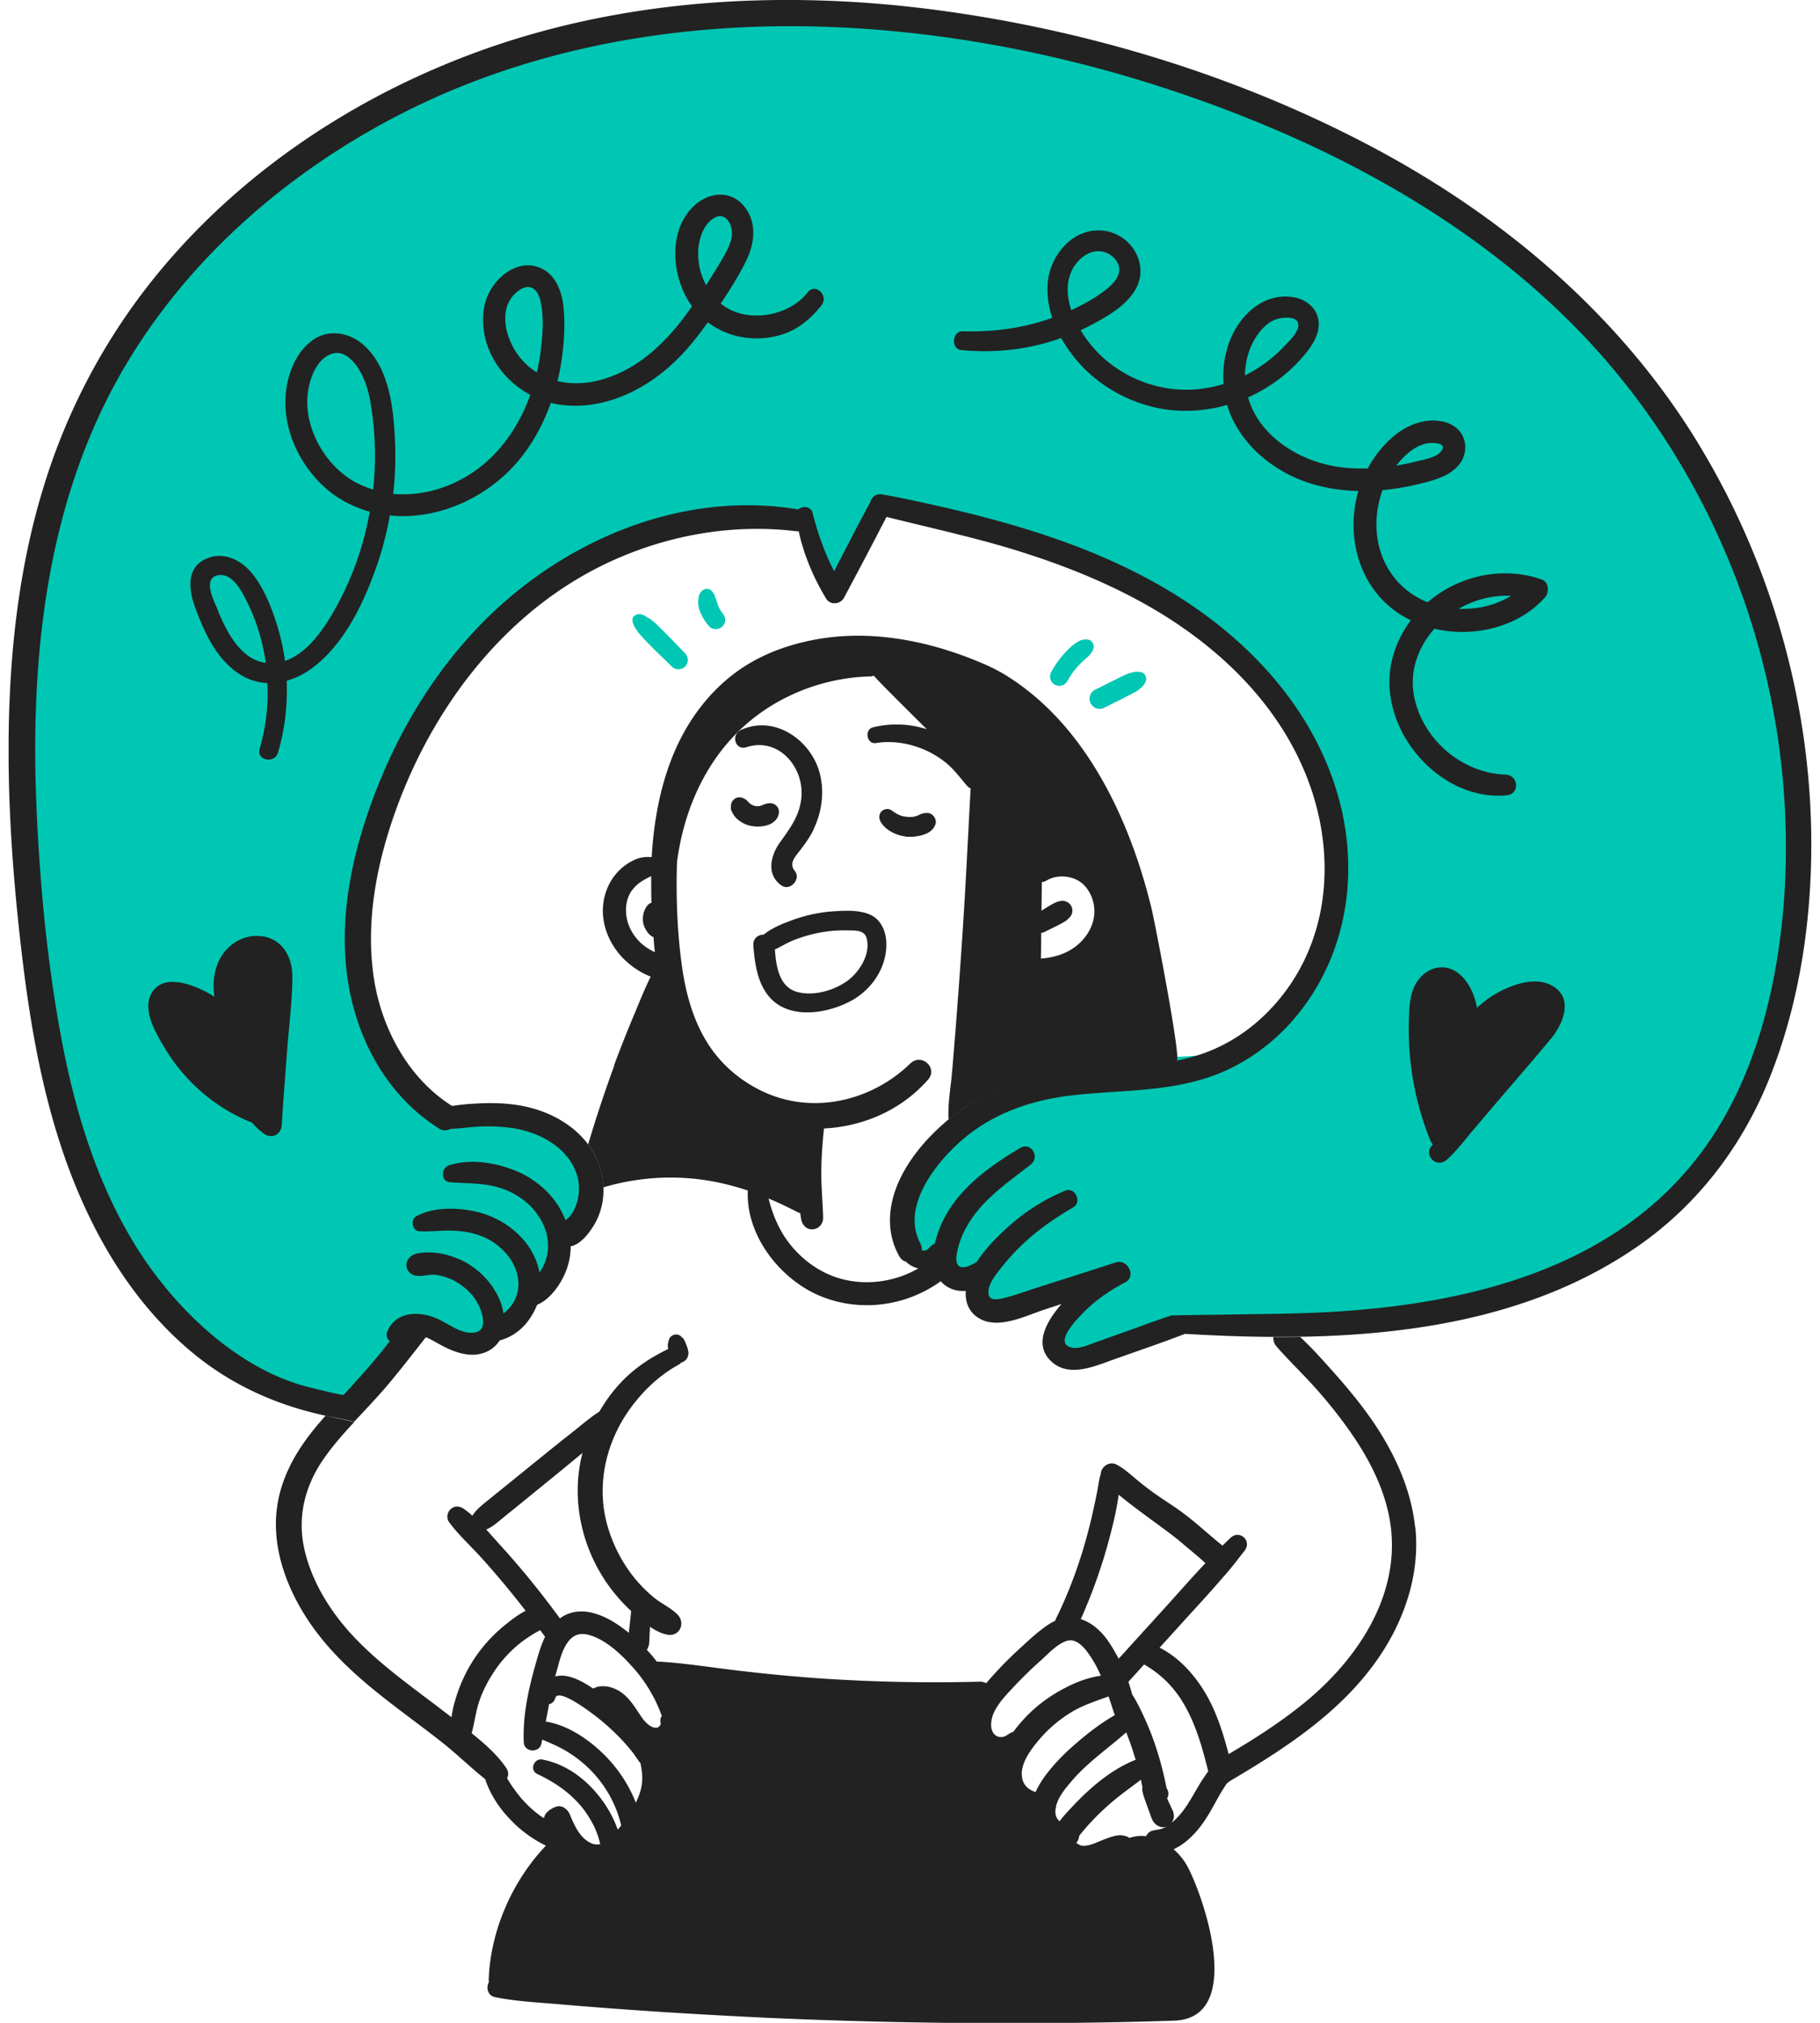 <svg width="144" height="160" fill="none" xmlns="http://www.w3.org/2000/svg"><g clip-path="url(#clip0_11022_95738)"><path d="M88.018 100.557s-7.786 3.204-9.154 2.745c-1.368-.459-1.378-2.286-1.378-2.286s-1.827 0-2.286-.918c-.46-.919-.66-.249-2.162-.584-1.502-.335-3.798-4.907 1.244-9.03 5.04-4.123 10.99-6.868 16.94-6.868 5.95 0 8.706-.46 11.451-6.41 2.746-5.95 5.042-7.786 1.378-15.573-3.664-7.787-7.787-13.737-16.942-16.941-9.154-3.205-17.4-5.041-17.4-5.041s-2.745 6.409-3.205 6.409c-.459 0-3.663-5.042-3.663-5.042s-20.146-2.745-28.392 14.196c-8.246 16.942-6.868 24.27-5.041 26.555 1.827 2.287 5.041 6.41 5.49 6.41.45 0 7.787-1.378 10.073 1.377 2.287 2.745 2.287 4.123 1.828 5.49-.46 1.378-1.828 1.828-1.828 1.828s-.459 3.205-1.377 4.123c-.918.918-4.123 5.041-5.49 5.041-1.369 0-5.042-1.377-5.042-1.377l-5.95 6.409s-9.614-1.827-13.737-7.328c-4.123-5.5-9.154-13.258-10.991-32.954-1.827-19.687.918-31.597 5.95-41.21C13.375 19.963 29.857.268 60.994.727c31.138.459 55.866 11.91 69.143 28.85 13.278 16.942 11.91 32.974 12.359 39.843.46 6.868-3.663 19.237-10.991 25.646-7.327 6.409-16.941 8.246-19.687 8.705-2.745.459-18.778.918-18.778.918s-8.245 3.664-9.613 2.287c-1.368-1.378 4.582-6.41 4.582-6.41l.01-.009z" fill="#00C7B3"/><path d="M134.508 35.308c-6.016-9.987-14.98-17.725-25.158-23.264C98.588 6.199 86.468 2.459 74.339.823c-12.455-1.674-25.436-.947-37.27 3.54-9.977 3.778-19.14 10.11-25.655 18.624A49.28 49.28 0 003.637 37.91C1.714 43.908.9 50.212.719 56.497c-.182 6.256.258 12.54.985 18.759.69 5.93 1.732 11.9 3.865 17.505 2.019 5.3 5.022 10.274 9.365 13.986 3.482 2.975 7.519 4.677 12.005 5.462.182.029.613.143 1.081.249l.976-1.043c.555-.603 1.11-1.196 1.636-1.818 1.052-1.243 2.047-2.535 3.061-3.826.364.143.727.364 1.043.536 1.224.688 2.764 1.272 4.084.44.306-.201.536-.44.708-.718a3.98 3.98 0 00.918-.373 4.162 4.162 0 001.311-1.138c.306-.402.555-.842.737-1.311 1.11-.449 1.98-1.808 2.334-2.793.22-.603.325-1.224.325-1.837.756-.133 1.425-.994 1.789-1.587.411-.641.67-1.407.765-2.162.038-.307.048-.613.038-.91 0-.267-.028-.525-.076-.784a5.966 5.966 0 00-.344-1.205 6.528 6.528 0 00-.785-1.397 4.347 4.347 0 00-.373-.459c-1.196-1.348-2.918-2.2-4.668-2.563-1.043-.22-2.124-.278-3.186-.25-.832.03-1.702.077-2.535.22-.01-.009-.028-.018-.047-.028-3.406-2.152-5.51-6.055-6.132-9.968-.746-4.754.287-9.651 1.98-14.1 3.08-8.083 8.83-15.382 16.826-19.017 4.563-2.076 9.652-2.956 14.627-2.343h.162c.412 1.884 1.167 3.663 2.172 5.328.325.536 1.129.459 1.416-.077.631-1.186 1.272-2.382 1.894-3.577.315-.593.631-1.196.937-1.799.144-.277.297-.555.44-.842.029-.057.058-.114.096-.172 3.415.861 6.849 1.598 10.207 2.63 3.396 1.053 6.725 2.344 9.843 4.047 5.74 3.128 10.838 7.797 13.239 14.005 2.21 5.71 1.875 12.302-2.018 17.218-1.827 2.306-4.238 4.018-7.079 4.812-.402.115-.813.21-1.224.297a25.16 25.16 0 01-1.894.296c-2.45.297-4.946.278-7.376.632-2.43.344-4.716 1.09-6.772 2.314-.699.412-1.378.88-2.019 1.407a5.06 5.06 0 00-.363.306c-2.306 2-4.563 5.06-4.248 8.284a5.59 5.59 0 00.727 2.267.799.799 0 00.517.392c.048.058.105.105.163.153.239.182.516.326.813.383.067.01.134.029.2.029a2.07 2.07 0 001.024-.163 2.323 2.323 0 00.976 1.531c.459.306 1.004.421 1.55.382-.058.88.23 1.722 1.128 2.21 1.502.813 3.54-.21 4.994-.698.478-.163.966-.316 1.454-.479-1.024 1.177-2.258 3.052-.909 4.449 1.387 1.425 3.425.516 4.984-.039 1.903-.679 3.817-1.32 5.692-2.047 2.286.134 4.63.23 6.983.239.708 0 1.415 0 2.123-.009 9.394-.153 18.884-1.751 26.661-7.117 4.84-3.339 8.399-8.055 10.551-13.517 2.143-5.434 3.109-11.317 3.224-17.142.229-11.412-2.899-22.891-8.801-32.658l.009.01zm6.065 40.751c-.937 5.596-2.85 11.192-6.418 15.688-7.538 9.528-20.309 11.853-31.769 12.14-2.736.066-5.472.086-8.207.133-.508 0-1.005.02-1.512.029-.134.048-.268.096-.411.134-1.186.411-2.363.851-3.55 1.272-.755.268-1.501.536-2.257.804-.564.201-1.3.536-1.894.249-1.033-.488.775-2.287 1.186-2.708.957-.975 2.086-1.741 3.291-2.372.9-.469.182-1.875-.746-1.578-2 .65-3.999 1.291-5.998 1.922-.947.297-1.885.66-2.85.9-.46.114-1.235.258-1.235-.421s.488-1.292.861-1.78a17.42 17.42 0 011.722-1.932c1.225-1.186 2.66-2.19 4.133-3.042.707-.42.153-1.636-.632-1.32a15.354 15.354 0 00-4.142 2.535c-1.062.9-2.095 1.932-2.87 3.109-.22.115-.43.249-.679.335-.258.095-.65.153-.822-.125-.23-.373-.039-1.042.057-1.425a6.202 6.202 0 01.622-1.52c1.148-2.115 3.233-3.521 5.089-4.966.784-.612.029-1.836-.842-1.31-2.65 1.578-5.357 3.558-6.447 6.581-.106.316-.22.65-.297.995-.22.058-.344.23-.507.383-.038.028-.086.067-.143.105-.106.038-.134.038-.163.048h-.124c-.03 0-.048 0-.077-.01 0-.2-.038-.402-.134-.583-1.473-2.822 1.071-6.122 3.052-7.93 2.487-2.258 5.605-3.368 8.896-3.75 3.587-.421 7.28-.268 10.743-1.397 2.84-.918 5.347-2.736 7.212-5.05 4.066-5.052 4.908-11.786 2.966-17.89-2.086-6.552-6.936-11.708-12.685-15.276-6.208-3.855-13.354-5.864-20.442-7.385-.918-.2-1.827-.382-2.755-.545-.517-.086-.861.24-.938.64-.114.163-.21.355-.315.546-.144.277-.297.555-.44.832-.316.603-.632 1.196-.938 1.799a557.37 557.37 0 00-1.167 2.257c-.755-1.454-1.3-3.013-1.703-4.61-.124-.527-.793-.574-1.138-.278-9.46-1.578-19.084 2.66-25.512 9.509-3.167 3.367-5.663 7.365-7.443 11.622-1.97 4.726-3.329 9.949-2.812 15.095.507 5.09 2.966 9.997 7.375 12.761.268.172.613.153.9.01.774-.029 1.55-.153 2.314-.182.91-.038 1.808 0 2.698.144 1.397.239 2.736.794 3.77 1.779.238.23.458.488.65.765.153.22.287.469.392.718l.086.2c.019.058.038.106.057.163.058.182.105.373.134.564l.029.24c0 .134.01.22.01.325v.258c0 .105-.02.21-.039.325a3.662 3.662 0 01-.497 1.378c-.134.22-.325.392-.526.555a6.537 6.537 0 00-.316-.699c-.086-.153-.163-.306-.258-.45a6.88 6.88 0 00-1.35-1.54 7.641 7.641 0 00-1.893-1.176c-1.617-.689-3.712-1.043-5.414-.478-.613.2-.651 1.272.076 1.33 1.444.124 2.87.028 4.257.545.517.191.995.45 1.435.765.555.392 1.033.89 1.396 1.473l.058.086c.603.995.813 2.172.45 3.29a3.66 3.66 0 01-.498.986c-.22-1.196-.851-2.248-1.722-3.06a6.682 6.682 0 00-1.712-1.187 6.734 6.734 0 00-1.54-.555c-1.493-.354-3.396-.402-4.774.354-.459.249-.344 1.129.22 1.177.756.057 1.512-.048 2.267-.048.756 0 1.455.067 2.153.268.095.028.181.057.277.086a4.83 4.83 0 011.808 1.071c.278.249.526.536.737.852.574.88.822 1.97.43 2.975-.22.574-.564.985-.995 1.301a4.481 4.481 0 00-.306-1.091 6.15 6.15 0 00-1.636-2.21 7.25 7.25 0 00-.87-.631 4.983 4.983 0 00-.909-.44c-.851-.344-1.798-.517-2.678-.43-.393.038-.794.095-1.062.42-.364.43-.258 1.014.23 1.292.526.296 1.281-.029 1.836.038a4.44 4.44 0 012.334 1.033 4.01 4.01 0 011.244 1.703c.124.335.268.823.191 1.215a.898.898 0 01-.124.315.235.235 0 01-.048.058c-.287.325-.88.296-1.34.172-.64-.172-1.3-.641-1.95-.957-.039-.019-.087-.038-.125-.057-.66-.297-1.416-.459-2.105-.373-.784.096-1.492.488-1.855 1.339-.154.345-.03.641.181.804-.191.239-.382.488-.574.727-.975 1.215-2.028 2.362-3.07 3.51-.077.077-2.354-.507-2.526-.545-5.892-1.377-11.077-6.495-14.119-11.527-2.965-4.907-4.64-10.484-5.692-16.09-1.1-5.864-1.674-11.862-1.951-17.821-.555-11.795.622-24.049 6.495-34.524 5.032-8.963 13.029-16.003 22.116-20.7C41.94 3.73 53.771 1.713 65.433 2.124c12.139.43 24.336 3.377 35.499 8.14 10.264 4.391 19.964 10.676 27.081 19.372 6.974 8.513 11.441 19.026 12.819 29.95.688 5.453.641 11.05-.259 16.473z" fill="#222"/><path d="M75.324 100.633a8.862 8.862 0 01-.89.708c-2.697 1.951-6.275 2.468-9.422 1.215-3.224-1.282-5.998-4.783-5.845-8.351v-.058c.087-.736 1.273-1.08 1.445-.22.057.278.115.564.191.842.297 1.186.746 2.325 1.464 3.329.86 1.186 2 2.143 3.348 2.726 2.238.966 4.946.727 7.06-.507a7.756 7.756 0 001.29-.937c.871-.794 2.24.44 1.36 1.243v.01zm-27.253 10.649c-.995.497-1.837 1.253-2.707 1.941-.9.708-1.799 1.426-2.688 2.153-.87.698-1.732 1.406-2.602 2.104-.421.345-.842.679-1.263 1.024-.488.402-1.004.765-1.368 1.282-.411.602.373 1.463 1.024 1.195.535-.22.966-.631 1.416-.994.42-.345.841-.68 1.262-1.024l2.67-2.172c.87-.707 1.721-1.415 2.582-2.123.88-.727 1.837-1.425 2.544-2.325.498-.631-.181-1.396-.88-1.042l.01-.019zm49.781 12.166c-.316.392-.64.785-.966 1.167a.603.603 0 01-.277-.076c-.45-.201-.861-.555-1.244-.909-.163-.144-.316-.287-.469-.421l-1.56-1.311c-1.271-1.08-5.136-3.625-6.083-4.888-.507-.669.373-1.54 1.071-1.176.632.325 1.177.841 1.722 1.291 1.99 1.636 2.707 1.77 4.668 3.434l1.55 1.32c.144.125.297.239.45.364.382.306.775.631 1.033 1.033.038.057.067.115.096.182l.01-.01zM63.912 23.112c-1.224 1.607-3.73 2.238-5.625 1.597a4.276 4.276 0 01-1.262-.698c.736-1.1 1.454-2.238 2.028-3.415.679-1.406.851-3.09-.23-4.343-1.071-1.244-2.774-1.033-3.893.01-2.086 1.941-1.808 5.51-.345 7.72.058.085.115.162.172.238-.334.479-.688.957-1.052 1.416-1.655 2.047-3.72 3.788-6.323 4.448-1.09.278-2.22.306-3.271.058.095-.402.181-.794.248-1.196.249-1.483.373-3.042.24-4.534-.125-1.416-.699-2.956-2.22-3.348-1.463-.383-2.87.679-3.568 1.875-.698 1.195-.727 2.716-.363 4.017.516 1.856 1.846 3.387 3.51 4.276-1.215 3.396-3.606 6.275-7.222 7.423a9.487 9.487 0 01-3.625.412c.143-1.292.2-2.593.152-3.903-.095-2.688-.41-6.266-2.726-8.064-1.062-.823-2.583-1.033-3.74-.24-1.196.823-1.865 2.277-2.105 3.674-.459 2.65.536 5.319 2.287 7.299 1.148 1.3 2.65 2.19 4.276 2.64a24.325 24.325 0 01-2.593 7.423c-.88 1.617-2.229 3.74-4.113 4.381a16.63 16.63 0 00-.545-2.554c-.44-1.492-1.062-3.128-2.047-4.352-.87-1.09-2.296-1.79-3.664-1.167-1.607.727-1.349 2.516-.842 3.874.478 1.282 1.024 2.583 1.856 3.683.813 1.071 1.894 1.951 3.243 2.2.2.038.401.057.602.067.02.42.029.851.02 1.272a16.155 16.155 0 01-.632 3.932c-.258.918 1.186 1.205 1.454.296.545-1.836.765-3.769.689-5.682a6.237 6.237 0 002.018-1.004c2.554-1.914 4.056-5.099 5.09-8.036.459-1.31.813-2.669 1.052-4.037a10.33 10.33 0 001.635.039c2.937-.172 5.778-1.53 7.844-3.607 1.483-1.492 2.555-3.357 3.262-5.337.326.086.66.143.995.181 3.224.335 6.314-1.128 8.638-3.28 1.062-.976 1.952-2.096 2.784-3.272 1.636 1.234 3.827 1.597 5.874.966 1.253-.383 2.353-1.31 3.137-2.334.574-.766-.526-1.78-1.1-1.005v-.01zM17.26 48.318c-.268-.67-1.253-2.487-.105-2.793 1.157-.306 1.903 1.119 2.324 1.942.794 1.55 1.301 3.242 1.55 4.964-1.98-.258-3.09-2.439-3.779-4.113h.01zm10.972-10.111c-1.798-.966-3.138-2.727-3.683-4.688a6.227 6.227 0 01-.105-2.965c.22-.995.737-2.171 1.76-2.554.928-.344 1.693.44 2.152 1.148.594.937.861 2 1.024 3.09a25.39 25.39 0 01.143 6.485 7.47 7.47 0 01-1.29-.526v.01zm13.02-9.796c-1.215-1.387-2.01-4.056-.268-5.385.315-.24.736-.43 1.119-.249.44.21.612.775.698 1.215.23 1.148.134 2.44 0 3.587a15.69 15.69 0 01-.325 1.875 5.253 5.253 0 01-1.225-1.043zm13.985-8.485c.038-.947.373-2.123 1.224-2.659.928-.584 1.521.488 1.445 1.33-.058.65-.402 1.262-.718 1.817-.363.631-.755 1.244-1.138 1.856-.057.096-.124.191-.182.287a5.16 5.16 0 01-.622-2.63h-.01zm66.75 25.914c-3.09-1.091-6.591-.307-9.03 1.798-2.775-1.11-4.276-3.826-4.028-6.773a8.032 8.032 0 01.459-2.095 21.403 21.403 0 003.31-.593c1.033-.268 2.181-.631 2.832-1.54.583-.823.545-1.99-.211-2.707-.631-.603-1.635-.746-2.468-.631-1.884.258-3.386 1.721-4.362 3.28-.095.154-.182.316-.268.47-.899.028-1.808-.02-2.697-.182-2.947-.536-5.94-2.468-6.773-5.434 1.779-.803 3.386-2.009 4.601-3.54.68-.85 1.273-1.912.842-3.012-.316-.794-1.11-1.273-1.932-1.387-2.057-.288-3.75 1.052-4.659 2.802-.64 1.244-.899 2.67-.794 4.075a10.28 10.28 0 01-2.42.44c-3.425.201-6.878-1.52-8.724-4.429-.058-.086-.105-.172-.163-.267a19.17 19.17 0 001.588-.823c1.024-.584 2.038-1.263 2.679-2.277 1.272-2.009-.23-4.544-2.516-4.773-2.344-.24-4.161 1.923-4.353 4.104-.086.947.058 1.894.354 2.793a17.9 17.9 0 01-4.037.937 20.238 20.238 0 01-3.041.125c-.842-.029-.967 1.415-.106 1.492 2.574.24 5.147-.02 7.596-.851.095-.039.2-.077.296-.106.421.756.947 1.464 1.512 2.086 1.473 1.616 3.453 2.764 5.557 3.32 2 .525 4.104.449 6.065-.116.029.106.058.22.096.326.736 2.133 2.391 3.845 4.324 4.945 1.808 1.033 3.883 1.492 5.959 1.54-.842 2.88-.306 6.16 1.732 8.428a7.787 7.787 0 002.42 1.798 7.972 7.972 0 00-.086.115c-1.186 1.636-1.799 3.626-1.559 5.654.248 2.114 1.281 4.075 2.793 5.567 1.703 1.684 4.027 2.736 6.438 2.506 1.061-.105.947-1.597-.096-1.636-3.405-.114-6.447-2.697-7.194-5.997-.468-2.057.24-4.047 1.569-5.54 2.172.508 4.534.25 6.505-.755a7.78 7.78 0 002.248-1.731c.354-.383.306-1.215-.258-1.406zM85.014 21.035c.412-.622 1.11-1.167 1.885-1.167.68 0 1.397.46 1.607 1.12.249.784-.411 1.453-.976 1.903-.765.612-1.655 1.11-2.535 1.53-.076.039-.153.067-.239.106-.382-1.177-.43-2.45.258-3.502v.01zM99.88 26.01c.43-.468.928-.784 1.559-.86.383-.048 1.062-.058 1.234.334.287.632-.708 1.521-1.081 1.923a11.06 11.06 0 01-2.104 1.731c-.316.201-.65.383-.986.555.02-1.349.46-2.678 1.378-3.692v.01zm13.679 9.04c.383.038.785.163.517.574-.364.574-1.454.737-2.038.88a20.68 20.68 0 01-1.569.325c.737-.937 1.818-1.922 3.09-1.779zm1.856 13.105c.239-.133.478-.267.727-.373 1.052-.468 2.248-.717 3.415-.65-1.224.746-2.688 1.08-4.132 1.023h-.01zm7.261 34.045c-1.33 1.606-2.708 3.185-4.066 4.773-.66.775-1.33 1.559-1.99 2.343-.688.804-1.339 1.674-2.114 2.392-.306.277-.717.354-1.071.115-.306-.21-.498-.699-.268-1.043.067-.096.134-.182.201-.277a.998.998 0 01-.191-.278 23.22 23.22 0 01-1.569-6.16 23.752 23.752 0 01-.144-3.186c.029-.976.029-2.037.479-2.927.382-.765 1.138-1.397 2.028-1.435.956-.057 1.75.603 2.219 1.378.344.574.564 1.186.67 1.827a7.72 7.72 0 011.454-1.1c1.224-.708 3.089-1.416 4.448-.68 1.817.976.908 3.062-.086 4.267v-.01zm-99.544-4.984c0 1.894-.258 3.817-.401 5.71-.153 2.02-.316 4.038-.44 6.056-.048.765-.794 1.139-1.426.68a5.234 5.234 0 01-.918-.862 13.916 13.916 0 01-4.18-2.592 14.283 14.283 0 01-2.774-3.377c-.67-1.138-1.751-2.917-1.014-4.247.813-1.464 2.745-.87 3.931-.325.364.172.718.363 1.052.583-.124-.851-.086-1.712.24-2.563.535-1.407 1.855-2.363 3.386-2.239 1.683.134 2.535 1.588 2.544 3.166v.01z" fill="#222"/><path d="M54.164 51.637c-.526-.546-1.042-1.1-1.578-1.627-.268-.258-.526-.535-.803-.774l-.211-.182c-.067-.048-.134-.105-.21-.144 0 0-.039-.019-.067-.028a.239.239 0 00-.067-.039c-.067-.047-.144-.105-.22-.143a1.2 1.2 0 00-.354-.124c-.306-.039-.66.181-.613.526.03.239.125.44.268.631.058.086.096.182.163.258.057.077.115.144.182.21.277.326.574.632.88.938.535.545 1.1 1.072 1.645 1.607.277.268.804.259 1.052-.047.278-.326.24-.756-.047-1.053l-.02-.01zm2.995-3.138s.038.038.047.057a2.655 2.655 0 01-.315-.487c-.048-.115-.096-.23-.134-.354-.02-.067-.048-.134-.067-.21a.876.876 0 00-.086-.22c-.029-.087-.048-.173-.086-.26a1.424 1.424 0 00-.23-.305.54.54 0 00-.392-.144.568.568 0 00-.364.172.89.89 0 00-.22.335c-.028.096-.038.192-.047.278-.02.124-.048.248-.03.382.02.125.04.249.068.373.038.144.095.287.153.421.182.392.392.718.679 1.033.124.134.373.201.545.192a.769.769 0 00.507-.24.765.765 0 00.192-.545c-.02-.2-.106-.344-.23-.488l.01.01zm28.927 2.095a1.13 1.13 0 00-.746.134 2.246 2.246 0 00-.354.23c-.268.2-.517.45-.746.698-.421.46-.785.976-1.081 1.53-.182.335-.038.823.325.986a.752.752 0 00.985-.325c.096-.182.21-.364.326-.536.315-.44.67-.832 1.08-1.186-.047.038-.095.086-.143.124.335-.277.68-.564.794-.995.077-.277-.153-.622-.43-.66h-.01zm4.152 2.574a1.223 1.223 0 00-.67.028 1.62 1.62 0 00-.411.125c-.316.143-.632.296-.938.45-.545.277-1.1.545-1.645.822-.172.086-.316.335-.354.517a.81.81 0 00.115.593c.124.172.296.315.516.354a.86.86 0 00.593-.115c.536-.268 1.081-.536 1.617-.813.258-.134.517-.259.775-.402.115-.067.23-.115.316-.22.23-.172.373-.335.478-.555.153-.325-.02-.727-.383-.803l-.01.019z" fill="#00C7B3"/><path d="M57.905 63.452a.557.557 0 00-.067.325c-.02.115-.02.24.028.335.106.23.201.402.383.593.124.134.287.24.44.335.249.162.555.268.851.306.364.057.718.038 1.072-.048.401-.096.803-.354.947-.737.019-.047.019-.067.029-.086.076-.267.057-.497-.115-.698a.684.684 0 00-.593-.24c-.163 0-.335.049-.488.116a1.65 1.65 0 01-.306.105c-.077 0-.153.01-.23.01a1.949 1.949 0 01-.23-.048 1.702 1.702 0 01-.23-.115 2.107 2.107 0 01-.296-.287.585.585 0 00-.22-.144c-.22-.134-.535-.143-.736 0a.867.867 0 00-.249.278h.01zm13.689 2.716c.43.048.841.02 1.262-.086.507-.124 1.014-.382 1.167-.918.106-.354-.2-.813-.564-.852a1.295 1.295 0 00-.794.173c-.029.01-.048.019-.077.028a1.643 1.643 0 01-.2.067c-.03 0-.048.01-.077.02-.057 0-.115.019-.172.019h-.297c-.134-.02-.258-.029-.392-.058a1.153 1.153 0 01-.172-.048c-.02-.01-.048-.019-.067-.028a2.857 2.857 0 01-.383-.192c-.019-.01-.048-.038-.067-.047a4.537 4.537 0 00-.277-.182c-.22-.144-.593-.058-.756.134-.191.23-.2.507-.067.765.182.354.536.66.88.842.316.172.689.306 1.053.344v.02z" fill="#222"/><path d="M64.371 65.594c.641-1.348.861-2.85.517-4.314-.632-2.688-3.568-4.783-6.266-3.54-.813.374-.46 1.646.44 1.359 2.544-.823 4.582 1.588 4.343 4.008-.144 1.435-.909 2.43-1.712 3.55-.746 1.042-1.081 2.591.181 3.405.65.42 1.512-.536 1.033-1.139-.43-.526-.162-.956.23-1.454.469-.593.918-1.196 1.244-1.875h-.01zm-2.477 14.053c1.635.832 3.931.344 5.471-.498 1.617-.89 2.775-2.592 2.765-4.477 0-.918-.383-1.913-1.263-2.314-.851-.393-1.97-.335-2.88-.278a11.591 11.591 0 00-3.08.622c-.822.287-1.779.65-2.486 1.224-.431 0-.852.297-.814.852.125 1.817.479 3.95 2.277 4.869h.01zm.851-5.262c.67-.267 1.378-.478 2.085-.612a10.4 10.4 0 012.239-.181c.526.01 1.291-.048 1.483.564.382 1.243-.527 2.707-1.493 3.415-1.071.775-2.669 1.243-3.98.89-1.444-.393-1.673-2.047-1.769-3.358.478-.23.947-.517 1.435-.718z" fill="#222"/><path d="M48.616 84.247a102.856 102.856 0 00-2.085 6.285c.325.43.593.9.784 1.397.153.392.278.794.345 1.205.047.258.067.526.076.784a18.676 18.676 0 017.309-.67c1.434.154 2.802.48 4.122.92.546.19 1.09.401 1.627.621a21.623 21.623 0 01-.192-.842c.058.278.115.565.192.842.774.325 1.55.698 2.315 1.09a.793.793 0 00.21.077c.02.153.038.306.067.46.076.468.42.85.918.822.488-.029.832-.45.823-.918-.029-1.254-.163-2.488-.143-3.75.009-1.1.095-2.21.21-3.31 3.1-.153 6.122-1.454 8.236-3.865.813-.928-.526-2.123-1.396-1.282C69 87.05 64.457 88.17 60.526 86.41c-1.913-.86-3.53-2.238-4.62-4.027-1.168-1.904-1.722-4.133-2-6.333-.316-2.439-.411-4.936-.354-7.394 0-.172.01-.344.02-.517.506-3.836 2.066-7.528 4.801-10.235 2.765-2.736 6.582-4.295 10.456-4.4.115 0 .21-.03.297-.058 1.128 1.196 2.305 2.344 3.472 3.51.249.25.488.489.737.728a7.785 7.785 0 00-4.267-.153c-.698.172-.488 1.358.23 1.243 1.387-.22 2.812.038 4.075.632.622.296 1.195.67 1.703 1.128.545.498.966 1.081 1.454 1.636a.61.61 0 00.267.182c-.019.42-.047.842-.066 1.253-.067 1.205-.125 2.41-.192 3.626a430.126 430.126 0 01-.411 7.011 585.058 585.058 0 01-.507 6.984c-.096 1.205-.191 2.41-.297 3.615-.105 1.187-.335 2.44-.277 3.626v.105a14.98 14.98 0 012.018-1.406c2.057-1.215 4.343-1.961 6.773-2.315 2.43-.344 4.926-.335 7.375-.631a25.028 25.028 0 001.894-.297c.383-.076-1.75-11.068-1.999-12.072-1.224-5.041-3.377-10.36-6.859-14.406-1.349-1.57-2.898-2.937-4.668-4.037a14.068 14.068 0 00-1.731-.89c-3.97-1.712-8.38-2.669-12.694-2.037-.22.028-.43.067-.641.105-2.401.44-4.745 1.349-6.668 2.88-1.922 1.53-3.396 3.548-4.39 5.786-1.187 2.689-1.722 5.597-1.895 8.543-.43-.029-.832 0-1.253.172a4.186 4.186 0 00-1.473 1.043c-.813.899-1.196 2.104-1.129 3.31.077 1.243.613 2.382 1.435 3.31.603.66 1.454 1.281 2.344 1.616-.469.938-.861 1.932-1.263 2.889a108.693 108.693 0 00-1.636 4.123l.03-.01zm33.768-10.465a.676.676 0 00.354-.115c.306-.153.622-.306.928-.459.153-.076.306-.153.45-.239.076-.038.143-.086.22-.134.114-.086.21-.191.315-.287l.115-.172a.65.65 0 00.076-.297.733.733 0 00-.114-.468.795.795 0 00-.89-.326c-.029 0-.057.01-.086.02a.858.858 0 00-.22.076 3.038 3.038 0 00-.392.201 9.474 9.474 0 00-.412.249c-.105.067-.22.134-.325.21l.029-2.276a.694.694 0 00.354-.106c.803-.497 1.951-.42 2.697.105.746.536 1.167 1.57 1.1 2.516-.067.957-.602 1.866-1.348 2.478-.814.68-1.837.985-2.88 1.062.02-.68.02-1.35.029-2.028v-.01zM59.827 54.44c.058-.038.115-.077.182-.115-.057.038-.115.077-.182.115zm-9.173 20.098c-.574-.555-.976-1.282-1.09-2.076-.106-.737.028-1.54.497-2.114a2.86 2.86 0 01.86-.727 5.04 5.04 0 01.603-.316c0 .708 0 1.406.02 2.105a.675.675 0 00-.297.182c-.182.23-.306.487-.354.774-.048.287-.038.584.057.852.105.268.258.535.469.727a.98.98 0 00.287.182c.029.363.057.727.096 1.08v.106c-.402-.201-.794-.43-1.148-.775zm61.308 46.242c-.306-2.899-1.531-5.615-3.128-8.036-.938-1.406-2.009-2.726-3.128-3.989-.909-1.023-1.827-2.066-2.832-3.003-.708.009-1.416.019-2.124.009a.991.991 0 00.249.737c.928 1.071 1.961 2.057 2.918 3.109a38.136 38.136 0 012.602 3.204c1.578 2.172 2.917 4.602 3.415 7.27 1.052 5.673-2.258 10.848-6.448 14.369-1.942 1.626-4.084 3.003-6.275 4.295-.488-1.856-1.08-3.712-2.143-5.309-.841-1.273-1.96-2.43-3.32-3.109l1.675-1.847c1.157-1.281 2.344-2.544 3.463-3.864.325-.383.65-.775.966-1.167l.631-.804c.584-.775-.401-1.674-1.11-1.014-.22.201-.43.412-.64.612-.46.46-.919.919-1.359 1.397-1.119 1.186-2.2 2.42-3.29 3.626-.823.908-1.655 1.817-2.478 2.726a1.4 1.4 0 00-.115.124c-.325.364-.65.727-.985 1.081a13.397 13.397 0 00-.803-1.358c-.575-.842-1.33-1.502-2.191-1.77.23-.507.44-1.014.65-1.53.43-1.072.813-2.172 1.158-3.272.325-1.062.612-2.143.86-3.224.125-.545.22-1.09.307-1.636.096-.564.258-1.195.172-1.76-.105-.698-1.12-1.061-1.464-.306-.23.507-.277 1.072-.382 1.617-.105.545-.22 1.09-.344 1.636a44.258 44.258 0 01-.823 3.128 37.901 37.901 0 01-1.072 3.023c-.21.516-.43 1.023-.66 1.53-.133.306-.315.612-.43.928a3.578 3.578 0 00-.46.249c-.841.535-1.597 1.262-2.333 1.932a31.446 31.446 0 00-2.181 2.2 13.69 13.69 0 00-.479.555.985.985 0 00-.516-.124 135.46 135.46 0 01-12.761-.268 137.945 137.945 0 01-6.228-.593c-2.152-.249-4.285-.603-6.438-.727h-.124a10.176 10.176 0 00-.784-.928c.057-.086.095-.182.134-.297.086-.248.057-.555.076-.813.01-.22.029-.43.038-.65v-.067c.45.306.928.555 1.416.631.919.144 1.397-.899.794-1.559-.526-.565-1.32-.899-1.923-1.406a10.822 10.822 0 01-1.664-1.713 11.696 11.696 0 01-2.076-4.276c-.756-3.042 0-6.256 1.789-8.8 1.014-1.445 2.382-2.765 3.932-3.607.086-.048.143-.105.2-.162.096-.039.154-.067.22-.096a.794.794 0 00.268-.297.2.2 0 00.039-.114.63.63 0 00.047-.297 2.003 2.003 0 00-.067-.316c-.019-.057-.038-.124-.057-.181-.02-.058-.048-.115-.067-.172-.01-.029-.029-.058-.038-.096-.029-.067-.058-.144-.086-.191 0-.01-.02-.02-.029-.039a.515.515 0 00-.143-.181c-.02-.01-.039-.029-.058-.048l-.038-.048a.42.42 0 00-.201-.115.215.215 0 00-.153-.029.552.552 0 00-.22.02.74.74 0 00-.258.162.474.474 0 00-.125.249.563.563 0 00-.067.239c-.047.144-.019.316 0 .478-1.607.766-3.003 1.741-4.16 3.119-1.187 1.406-2.038 3.07-2.545 4.84-1.024 3.587-.25 7.509 1.865 10.561a13.52 13.52 0 001.913 2.2c-.038.392-.076.794-.124 1.186-.02.182-.038.364-.058.536-.277-.22-.574-.44-.87-.641-1.291-.87-3.004-1.521-4.439-.603a1.32 1.32 0 00-.143.106 75.261 75.261 0 00-2.277-2.956 66.15 66.15 0 00-2.516-2.918c-.86-.947-1.74-2.028-2.783-2.774-.326-.23-.718-.296-1.043-.019-.287.239-.392.708-.163 1.033.746 1.024 1.722 1.894 2.573 2.841a70.447 70.447 0 012.468 2.889c.345.431.69.861 1.024 1.301-.584.306-1.129.717-1.56 1.071a11.85 11.85 0 00-2.343 2.488 11.954 11.954 0 00-1.56 3.175 9.445 9.445 0 00-.4 1.684c-.68-.526-1.36-1.043-2.038-1.55-2.153-1.626-4.343-3.271-6.132-5.299-1.645-1.866-2.985-4.142-3.501-6.591-.517-2.468.095-4.86 1.502-6.916.736-1.072 1.597-2.047 2.477-2.994-.478-.106-.909-.211-1.08-.249-.393-.067-.785-.163-1.187-.258-.268.306-.536.612-.794.927-1.798 2.172-3.09 4.621-3.138 7.5-.047 2.726 1.014 5.415 2.488 7.672 1.77 2.707 4.199 4.812 6.744 6.763 1.29.995 2.62 1.961 3.902 2.975 1.177.928 2.258 1.99 3.435 2.927.047.182.114.354.181.507.134.345.316.67.498.995a9.043 9.043 0 001.253 1.636 9.688 9.688 0 002.86 2.114c-2.678 2.812-4.39 6.744-4.525 10.59 0 .076 0 .134.02.2-.25.412-.106 1.072.468 1.187 1.77.363 3.607.43 5.395.593 1.809.153 3.626.296 5.434.421 3.625.258 7.241.459 10.867.631 7.25.325 14.511.459 21.772.411a366.02 366.02 0 0010.264-.191c5.443-.172 2.612-9.126 1.148-12.044a5.007 5.007 0 00-1.176-1.511 4.99 4.99 0 001.042-.67c.699-.583 1.253-1.301 1.722-2.085.43-.708.794-1.464 1.253-2.162a6.36 6.36 0 01.21-.316.913.913 0 00.192-.143c4.993-2.946 9.996-6.237 12.828-11.46 1.425-2.64 2.191-5.634 1.875-8.628l-.019-.029zm-62.81 23.599c-.086.115-.182.23-.268.344-.02-.038-.029-.076-.048-.114a9.866 9.866 0 00-.507-1.129 9.57 9.57 0 00-1.387-1.942c-1.062-1.158-2.478-2.085-4.037-2.363-.66-.115-1.033.832-.402 1.138 1.282.613 2.334 1.292 3.291 2.344.201.22.364.421.565.708.19.277.372.574.535.88.144.268.258.526.383.871.086.239.143.497.22.746a1.134 1.134 0 01-.794-.106c-.861-.43-1.272-1.415-1.626-2.257-.182-.421-.65-.775-1.139-.574-.402.163-.842.459-.899.89a1.286 1.286 0 00-.153-.096c-.038-.029-.115-.077-.124-.086-.067-.048-.125-.096-.192-.144a8.679 8.679 0 01-1.014-.908l-.315-.345a8.654 8.654 0 00-.182-.22c-.182-.239-.364-.478-.536-.727a8.878 8.878 0 01-.402-.641c.125-.229.125-.526-.076-.822-.737-1.072-1.722-1.923-2.726-2.736.22-.804.315-1.646.574-2.449.296-.899.755-1.77 1.291-2.554a9.853 9.853 0 011.856-2.028c.392-.325.813-.603 1.253-.871.143-.086.297-.162.45-.248.124.172.258.344.382.526-.354.727-.574 1.549-.784 2.286-.555 1.971-.986 3.999-.9 6.055.03.804 1.235.88 1.397.105.02-.105.048-.21.067-.315.603.258 1.206.507 1.77.832a9.785 9.785 0 011.98 1.511 9.213 9.213 0 012.468 4.334.2.2 0 00.038.095l-.01.01zm1.377-2.296c-.067.172-.143.335-.22.507a11.049 11.049 0 00-2.554-3.845c-1.196-1.177-2.85-2.306-4.572-2.574l.258-1.368c.22-.057.42-.22.488-.478.248-.937 3.223 1.426 3.577 1.713a18.27 18.27 0 011.828 1.721c.267.297.535.603.774.919.192.248.364.545.574.803.067.402.144.794.134 1.215-.01.469-.115.957-.287 1.387zm1.732-5.892c0 .086 0 .105.01.047v.125s-.02.048-.02.067a.246.246 0 00-.038.067l-.067.067a.45.45 0 01-.191.095h-.077c-.077 0-.134-.019-.21-.038-.02 0-.096-.029-.106-.048-.047-.019-.181-.095-.181-.095a2.81 2.81 0 01-.326-.297c-.2-.21-.392-.507-.583-.794-.43-.66-.89-1.32-1.607-1.703-.593-.325-1.35-.44-1.933-.124-.64-.431-1.33-.832-2.047-.976a2.155 2.155 0 00-.956.019c.028-.095.048-.191.076-.287.096-.325.192-.717.316-1.119.21-.679.517-1.368 1.014-1.722.306-.21.68-.296 1.157-.181 1.426.334 2.755 1.645 3.693 2.716a11.598 11.598 0 012.18 3.721.538.538 0 00-.104.45v.01zm27.884.794c-.382.143-.478.325-.774.392a.735.735 0 01-.613-.125c-.526-.43-.344-1.329-.095-1.846.382-.784 1.023-1.425 1.607-2.047a31.747 31.747 0 012.076-2.018c.593-.527 1.31-1.34 2.094-1.56.651-.181 1.196.373 1.56.842a9.35 9.35 0 011.1 1.923c-1.31.172-2.602.784-3.712 1.464a11.405 11.405 0 00-3.204 2.965c-.02 0-.029 0-.048.01h.01zm2.401 3.692c-.23.335-.44.689-.612 1.071-.497-.181-.928-.459-1.052-1.081-.23-1.09.64-2.228 1.291-3.013a10.602 10.602 0 012.631-2.248c.918-.545 1.913-.861 2.908-1.224.172.497.325.995.488 1.482-1.052.603-2.019 1.34-2.946 2.134-1.014.861-1.952 1.798-2.717 2.889l.01-.01zm1.301 3.386c-.248-.21-.353-.478-.344-.822 0-.048 0-.096.01-.134a.82.82 0 00.047-.259c.201-.784.823-1.501 1.32-2.075 1.254-1.435 2.813-2.497 4.229-3.75.095.249.181.497.277.736.172.479.325.957.469 1.445-.038 0-.067.019-.105.029-1.904.784-3.569 2.228-4.956 3.721-.315.334-.66.698-.956 1.1l.01.009zm8.313.479c-.057.028-.086.038-.115.057l-.258.086c-.029 0-.124.029-.172.038 0 0-.029 0-.096.01-.105.019-.21.038-.325.067-.23.048-.411.22-.517.44-.43-.057-.88-.01-1.33.134a.506.506 0 00-.171-.105c-.421-.153-.746-.125-1.167 0-.287.076-.555.191-.833.296-.478.191-1.052.488-1.578.421a.819.819 0 01-.144-.038.533.533 0 00-.162-.086c-.02-.01-.048-.039-.077-.048a.318.318 0 00-.047-.077.758.758 0 00.21-.507c.076-.114.182-.239.277-.354a19.38 19.38 0 012.239-2.267c.746-.65 1.578-1.224 2.372-1.836.048.191.077.382.124.574a.985.985 0 00.01.373c.086.382.23.755.364 1.128l.2.546c.087.239.163.516.316.727.22.306.632.497 1.005.363a.683.683 0 01-.115.067l-.01-.009zm3.434-4.429c-.105.134-.2.277-.296.42-.048.077-.105.144-.153.221-.153.229-.287.468-.43.707-.154.259-.297.517-.45.766-.392.66-.727 1.167-1.32 1.741a1.836 1.836 0 01-.25.21c.106-.124.211-.402.183-.593-.02-.115-.029-.239-.077-.344l-.057-.115a3.566 3.566 0 01-.125-.278c-.095-.2-.181-.392-.277-.593.105-.201.144-.44.038-.669l-.086-.172a25.724 25.724 0 00-1.215-4.286 25.334 25.334 0 00-.956-2.143 11.87 11.87 0 00-.546-.966c-.086-.325-.19-.66-.296-.985.067-.077.124-.153.191-.22.354-.383.699-.775 1.052-1.158a8.4 8.4 0 013.061 2.985c1.015 1.674 1.54 3.568 2.01 5.462v.01z" fill="#222"/></g><defs><clipPath id="clip0_11022_95738"><path fill="#fff" transform="translate(.681)" d="M0 0h142.638v160H0z"/></clipPath></defs></svg>